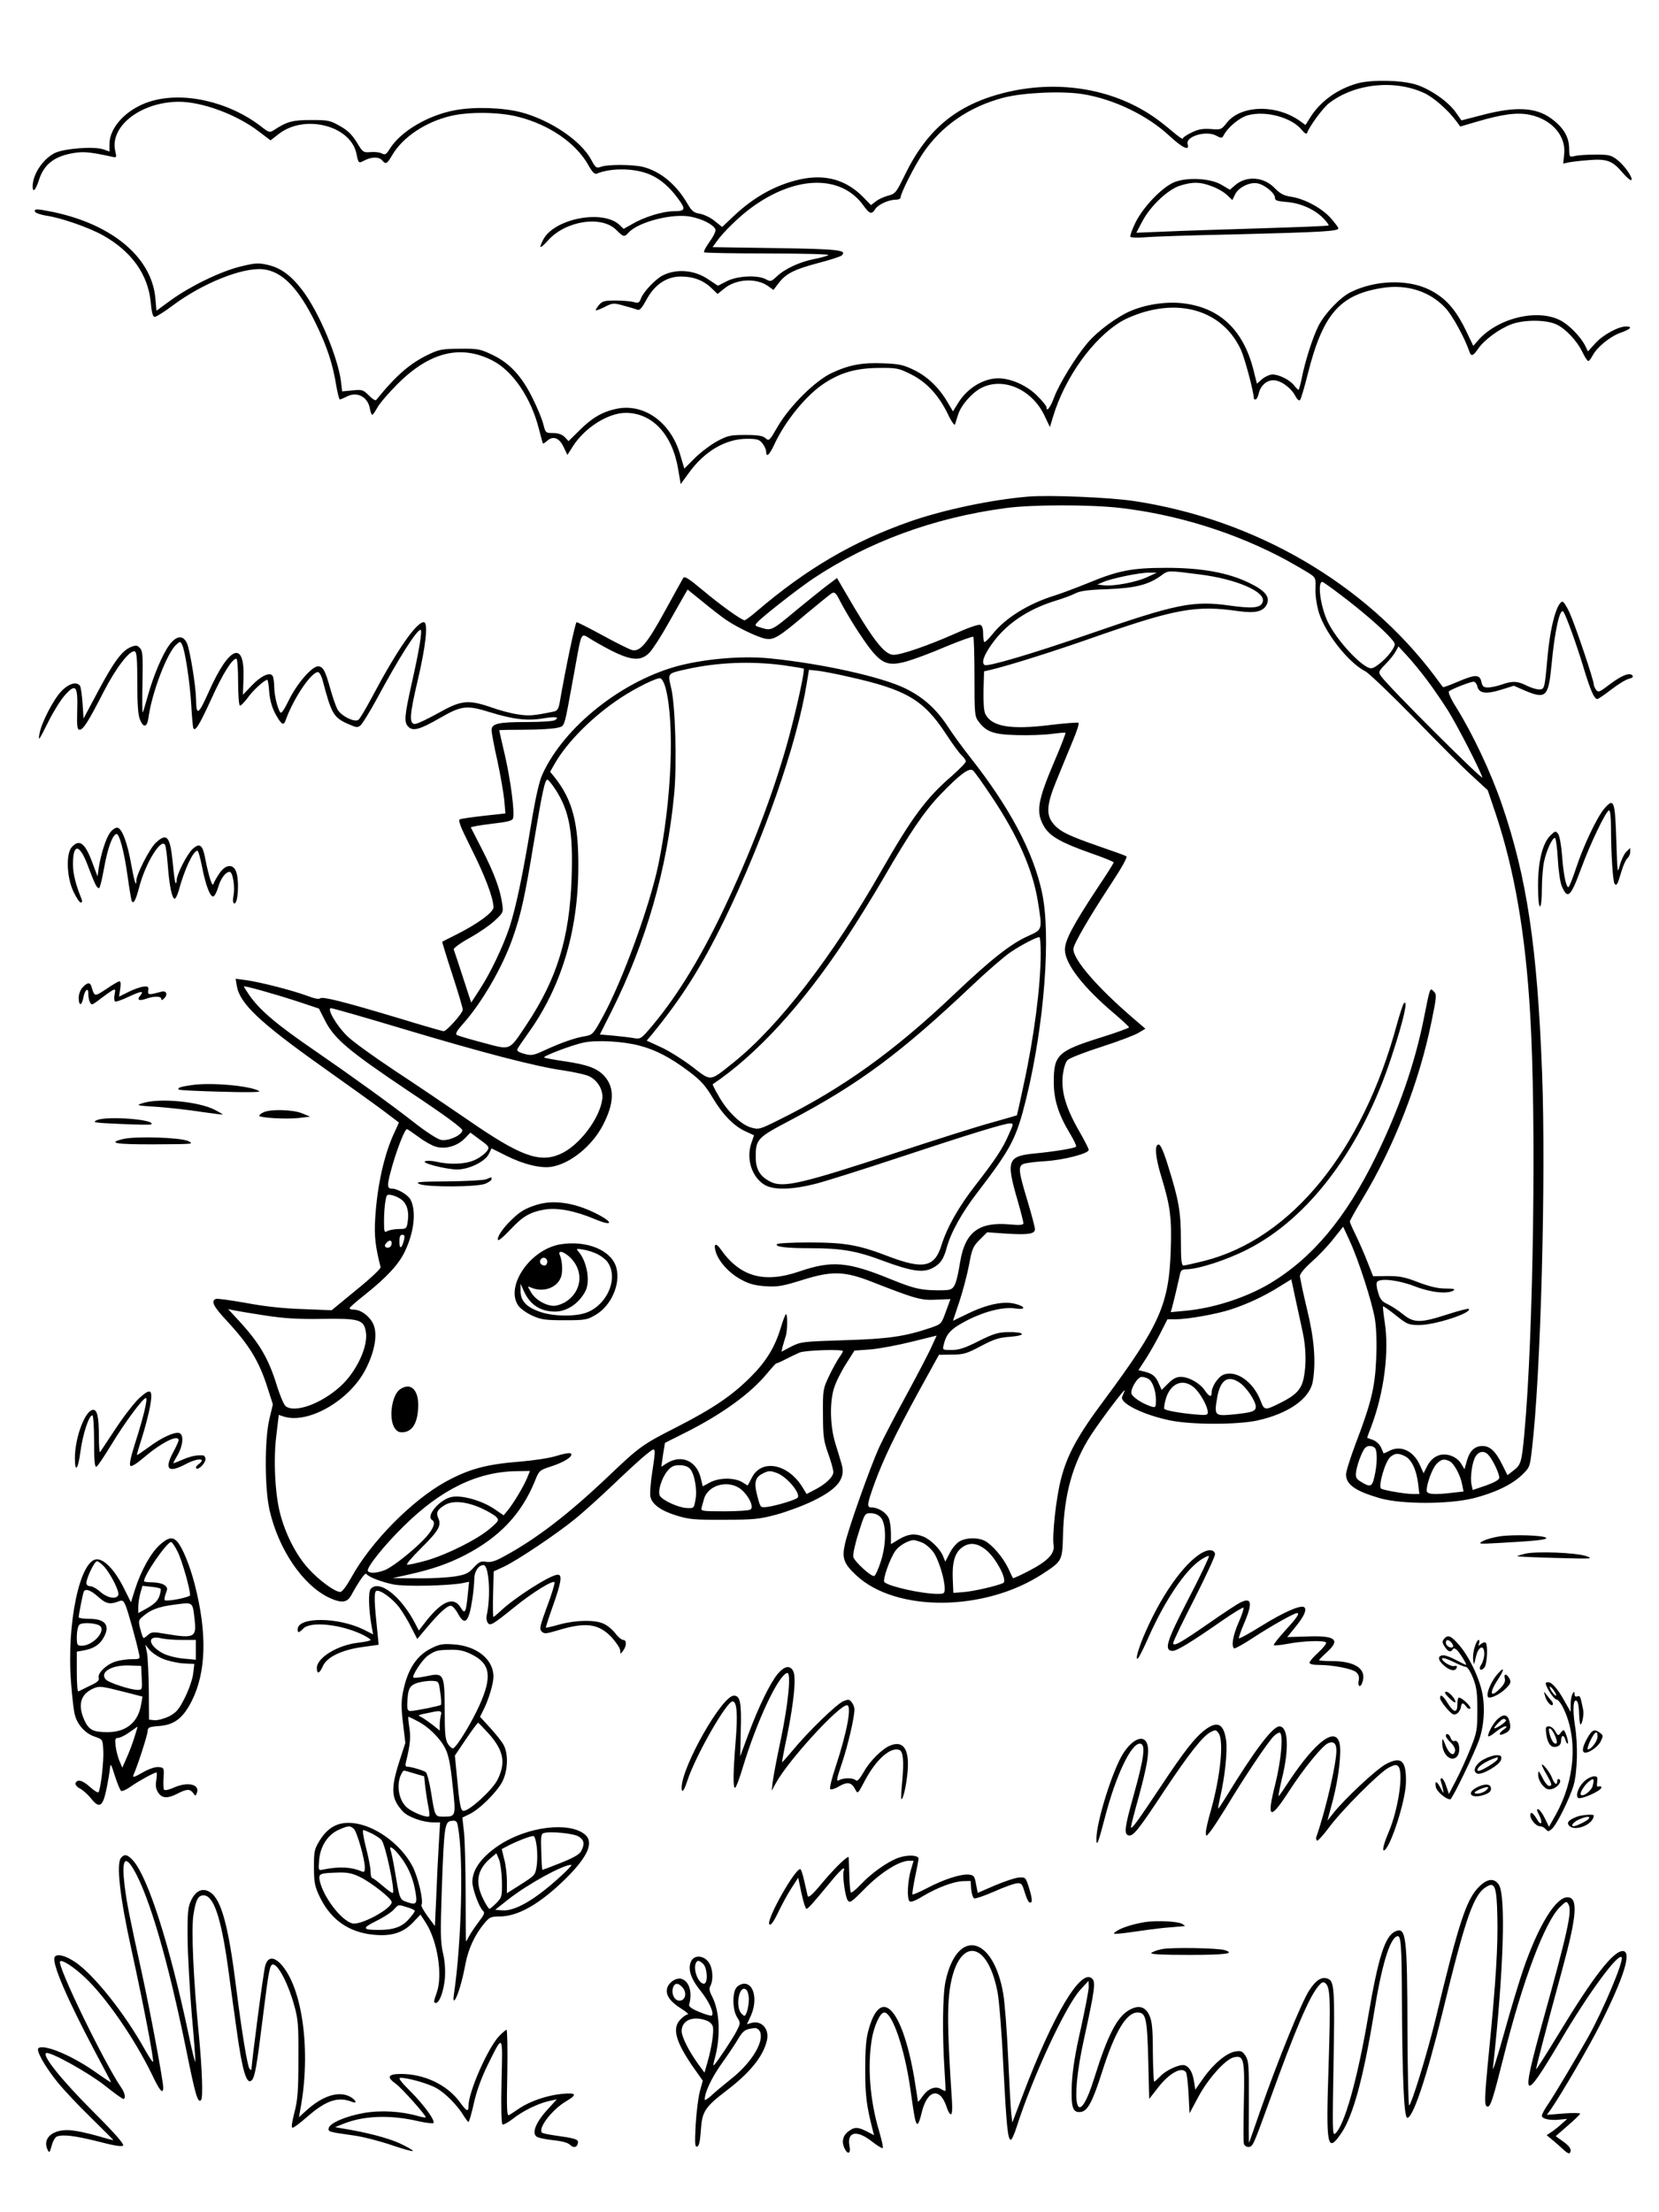 <?xml version="1.0" standalone="no"?>
<!DOCTYPE svg PUBLIC "-//W3C//DTD SVG 20010904//EN"
 "http://www.w3.org/TR/2001/REC-SVG-20010904/DTD/svg10.dtd">
<svg version="1.0" xmlns="http://www.w3.org/2000/svg"
 width="864pt" height="1152pt" viewBox="0 0 864 1152"
 preserveAspectRatio="xMidYMid meet">

<g transform="translate(0,1152) scale(0.1,-0.1)"
fill="#000000" stroke="none">
<path d="M7070 11086 c-104 -29 -193 -93 -246 -177 l-25 -40 -29 21 c-125 89
-311 83 -383 -12 -26 -33 -29 -34 -81 -30 -43 3 -65 -1 -100 -18 -25 -12 -46
-26 -46 -32 0 -5 -26 13 -57 40 -32 27 -78 63 -103 79 -216 145 -500 188 -773
119 -246 -63 -399 -189 -515 -428 -45 -92 -49 -97 -87 -107 -22 -6 -51 -19
-64 -30 l-25 -19 -45 46 c-88 87 -195 116 -324 88 -126 -28 -242 -92 -349
-194 l-57 -54 -39 31 c-21 18 -56 34 -77 38 -31 5 -42 13 -64 51 -58 100 -139
168 -229 192 -53 14 -189 15 -223 1 -23 -8 -27 -5 -49 35 -52 100 -212 208
-365 249 -96 25 -246 30 -345 11 -142 -26 -284 -111 -340 -201 -19 -30 -24
-33 -42 -24 -11 6 -37 9 -58 7 -38 -3 -41 -1 -72 51 -25 40 -47 62 -88 85 -51
29 -62 31 -150 31 -96 0 -125 -8 -191 -51 -25 -16 -27 -16 -74 21 -169 128
-405 180 -575 126 -120 -38 -210 -133 -210 -222 l0 -38 -31 11 c-50 17 -207 5
-256 -20 -61 -32 -113 -111 -113 -173 0 -36 16 -19 33 34 27 85 85 127 193
142 45 6 86 1 186 -21 26 -6 26 -5 18 30 -29 129 134 255 331 256 121 0 299
-65 416 -154 l62 -47 45 35 c134 102 371 42 402 -103 11 -53 11 -53 43 -36 38
19 75 19 91 0 19 -23 26 -19 53 28 55 93 173 172 304 203 95 23 257 21 354 -5
160 -41 298 -136 362 -249 22 -40 34 -51 46 -46 75 31 200 29 278 -6 53 -23
100 -64 144 -124 42 -56 38 -66 -21 -66 -58 0 -155 -30 -218 -67 l-44 -25 -22
21 c-88 82 -343 32 -398 -79 -24 -48 -16 -48 27 -1 92 102 278 130 354 54 38
-38 42 -39 65 -14 51 56 232 102 326 82 60 -12 117 -42 126 -66 3 -8 -10 -36
-30 -63 -19 -27 -33 -52 -29 -56 3 -3 153 -6 332 -6 179 0 321 -4 315 -8 -5
-5 -38 -14 -74 -21 -76 -15 -153 -51 -195 -91 -28 -26 -32 -28 -55 -15 -42 24
-149 19 -204 -9 l-47 -24 -50 33 c-73 50 -167 57 -239 20 -36 -19 -97 -82
-111 -117 -10 -26 -15 -28 -38 -21 -14 4 -57 8 -94 8 -60 0 -71 -3 -88 -24
-11 -13 -18 -25 -16 -27 2 -2 23 6 47 18 41 21 46 21 99 6 31 -8 63 -18 71
-21 11 -5 23 9 46 51 42 79 105 122 180 122 65 0 118 -20 160 -61 l31 -30 37
30 c61 49 165 54 225 12 l29 -21 26 34 c38 51 82 73 206 106 62 16 118 34 124
40 28 28 -15 33 -343 38 l-330 5 21 29 c33 48 119 131 179 175 232 171 471
175 587 11 31 -43 42 -46 60 -17 15 24 70 49 107 49 14 0 25 5 25 11 0 22 71
162 116 230 97 144 241 243 419 290 103 27 306 36 413 19 163 -26 339 -111
455 -220 66 -61 104 -78 92 -41 -12 40 94 72 146 46 30 -16 33 -16 42 1 23 43
84 93 127 104 93 25 228 -12 280 -77 14 -17 24 -23 27 -16 12 35 85 134 115
156 133 102 339 124 494 53 50 -23 127 -90 169 -148 l20 -27 85 25 c137 40
211 50 278 36 114 -24 189 -110 178 -206 l-5 -48 27 6 c15 3 62 9 104 12 95 8
125 -2 178 -65 21 -25 42 -42 46 -39 10 11 -35 76 -74 106 -31 24 -44 27 -111
27 -42 0 -90 -3 -107 -7 -31 -7 -31 -7 -32 36 0 63 -29 111 -92 158 -80 59
-184 65 -357 20 l-112 -29 -28 40 c-40 58 -134 123 -210 147 -76 23 -229 26
-303 6z"/>
<path d="M6120 10573 c-63 -23 -166 -129 -207 -213 -17 -35 -29 -68 -26 -73 2
-4 35 -6 71 -3 37 4 256 11 487 16 443 11 525 16 525 31 0 5 -19 30 -42 56
-48 52 -137 99 -207 109 -35 5 -55 16 -83 45 -57 59 -147 65 -205 15 l-28 -24
-44 26 c-56 33 -172 40 -241 15z m191 -23 c29 -10 64 -31 80 -46 l27 -26 14
29 c17 37 78 67 118 58 38 -8 90 -51 90 -75 0 -14 11 -18 63 -22 72 -6 147
-40 191 -87 16 -17 28 -33 25 -35 -2 -3 -162 -9 -354 -15 -193 -6 -417 -13
-499 -17 l-148 -6 32 61 c43 80 134 166 198 185 65 20 103 19 163 -4z"/>
<path d="M182 10418 c3 -7 29 -16 58 -21 75 -10 224 -62 297 -103 148 -83 234
-203 248 -348 5 -55 11 -76 21 -76 8 0 51 27 96 61 154 114 357 196 465 187
101 -9 187 -96 278 -283 58 -119 88 -210 106 -322 7 -40 15 -73 19 -73 4 0 21
7 38 16 53 26 107 -3 118 -62 3 -19 9 -34 13 -34 3 0 15 17 26 37 11 21 58 76
105 123 166 166 327 207 492 124 107 -53 204 -195 245 -359 10 -38 19 -72 20
-74 2 -2 12 4 22 13 31 28 63 17 86 -31 l20 -42 28 44 c62 98 184 175 276 175
138 0 243 -112 273 -294 l13 -77 43 59 c81 112 190 176 300 177 55 0 66 -3 83
-24 10 -13 19 -32 19 -42 0 -33 16 -20 41 33 59 128 169 262 265 324 85 55
165 77 279 78 94 1 105 -1 167 -32 82 -40 145 -108 193 -205 19 -41 36 -65 39
-57 2 8 9 31 16 51 14 48 73 115 121 139 113 58 263 -7 328 -143 l29 -61 15
50 c61 206 209 413 358 501 30 18 93 43 139 54 213 54 399 -23 482 -201 20
-42 68 -222 68 -255 0 -3 4 -5 9 -5 5 0 12 13 16 29 9 42 41 71 77 71 37 0 92
-39 114 -82 9 -17 19 -26 24 -22 5 5 23 65 40 133 79 316 167 417 391 452 127
20 248 -19 328 -106 36 -39 99 -154 124 -227 9 -26 19 -22 46 17 31 45 108
102 171 126 66 25 180 25 235 0 48 -22 108 -85 137 -146 12 -25 25 -45 30 -45
4 0 14 13 22 28 23 44 90 99 145 119 54 19 66 33 29 33 -40 0 -122 -45 -160
-88 l-38 -42 -15 31 c-25 48 -85 109 -129 131 -122 63 -332 10 -432 -109 l-21
-24 -40 83 c-53 109 -107 169 -190 210 -113 55 -282 50 -410 -14 -55 -28 -133
-110 -166 -174 -30 -59 -70 -185 -87 -271 -7 -35 -15 -63 -17 -63 -3 0 -14 11
-24 24 -22 28 -78 56 -112 56 -14 0 -38 -11 -54 -24 l-27 -24 -18 72 c-52 204
-170 319 -354 345 -86 13 -194 -1 -278 -35 -75 -30 -181 -108 -235 -173 -60
-72 -145 -210 -171 -280 -20 -54 -40 -79 -40 -51 0 6 -22 33 -48 59 -54 54
-137 91 -203 91 -77 0 -161 -51 -208 -127 l-28 -45 -26 44 c-45 78 -105 136
-174 170 -57 28 -79 33 -161 36 -111 5 -181 -8 -272 -51 -86 -41 -218 -172
-280 -279 -43 -74 -45 -76 -63 -60 -15 13 -38 17 -106 17 -78 0 -91 -3 -147
-33 -34 -19 -86 -58 -116 -88 l-54 -54 -22 74 c-49 168 -189 268 -333 237 -73
-16 -126 -47 -190 -111 l-58 -57 -20 21 c-14 14 -34 21 -60 21 -39 0 -40 1
-51 45 -6 25 -31 86 -56 136 -57 116 -120 184 -211 227 -63 30 -76 32 -168 31
-86 0 -108 -4 -155 -26 -101 -47 -173 -108 -281 -241 -3 -5 -21 6 -38 24 -30
30 -36 31 -85 26 l-54 -5 -6 51 c-17 129 -114 360 -200 474 -59 78 -114 119
-183 134 -47 11 -64 10 -141 -9 -105 -26 -259 -101 -362 -175 l-75 -55 -6 67
c-20 211 -224 382 -532 447 -84 17 -100 18 -95 2z"/>
<path d="M5355 8934 c-191 -16 -438 -68 -614 -129 -297 -104 -540 -246 -801
-469 -29 -25 -58 -46 -62 -46 -16 0 -127 80 -220 158 -73 61 -93 73 -100 62
-5 -8 -47 -85 -94 -170 -94 -172 -131 -216 -173 -205 -14 4 -83 38 -152 76
-70 38 -131 69 -136 69 -7 0 -57 -238 -89 -423 -5 -27 -12 -38 -28 -42 -111
-23 -132 -24 -190 -15 -34 5 -95 21 -136 36 -122 42 -158 38 -277 -29 -56 -31
-110 -57 -122 -57 -31 0 -28 47 14 225 43 182 56 305 32 305 -39 0 -140 -146
-270 -391 -31 -58 -62 -111 -70 -117 -19 -16 -92 20 -110 55 -8 15 -25 64 -37
107 -26 94 -38 116 -64 116 -32 0 -111 -92 -151 -175 -27 -55 -40 -73 -46 -64
-15 24 -30 87 -31 133 0 24 -4 49 -8 56 -14 22 -60 1 -108 -49 l-47 -49 3 82
c8 204 -73 175 -180 -65 -55 -123 -66 -130 -67 -40 -1 67 -31 251 -46 288 -20
48 -56 45 -94 -7 -37 -51 -83 -162 -112 -266 -12 -43 -23 -81 -26 -84 -2 -3
-3 68 -1 157 3 141 1 164 -14 179 -14 15 -21 15 -48 4 -45 -19 -88 -77 -171
-233 l-74 -139 -5 79 c-3 43 -9 84 -13 91 -17 25 -59 13 -98 -28 -41 -43 -103
-163 -113 -219 -8 -45 -5 -41 48 65 25 50 63 111 85 135 56 62 67 48 63 -82
-2 -83 0 -99 13 -99 18 0 44 40 126 200 64 124 135 216 161 208 10 -4 13 -41
13 -164 0 -112 4 -169 14 -191 19 -47 38 -41 45 15 18 128 97 334 144 375 20
18 21 18 30 0 16 -29 41 -198 48 -313 3 -58 8 -111 10 -119 8 -26 30 8 94 148
59 131 109 211 131 211 5 0 9 -53 9 -119 0 -66 4 -122 9 -125 4 -3 22 15 40
39 28 40 89 95 103 95 3 0 8 -29 10 -64 4 -43 14 -80 33 -115 30 -54 42 -62
52 -33 40 113 133 252 169 252 7 0 18 -19 24 -42 45 -172 57 -193 126 -225 52
-23 56 -24 73 -9 10 10 47 70 82 134 115 214 209 362 229 362 11 0 -8 -111
-45 -275 -39 -174 -42 -207 -18 -230 24 -24 60 -14 164 46 113 65 139 68 261
30 120 -37 194 -46 277 -32 66 11 87 7 61 -9 -8 -6 -74 -10 -147 -10 -148 0
-183 -8 -183 -42 0 -13 13 -84 30 -158 16 -74 32 -167 36 -205 l6 -71 -110
-12 c-61 -7 -118 -15 -126 -18 -12 -5 0 -36 58 -152 72 -143 116 -260 116
-307 0 -26 -85 -88 -200 -145 -36 -18 -66 -33 -67 -34 -1 -1 22 -77 52 -169
30 -92 55 -175 55 -185 0 -18 -84 -112 -100 -112 -4 0 -107 29 -227 66 -300
90 -405 116 -416 105 -6 -6 -33 0 -72 15 -77 28 -241 70 -314 80 l-54 7 6 -36
c15 -92 117 -189 439 -418 134 -95 279 -199 323 -232 44 -33 81 -61 82 -62 1
0 -9 -23 -22 -50 -54 -114 -91 -280 -101 -450 -6 -91 1 -147 28 -254 2 -7 -53
-59 -126 -118 l-129 -106 -151 6 c-99 3 -200 14 -295 32 -79 14 -150 24 -157
21 -27 -11 -13 -39 57 -114 117 -126 169 -211 213 -351 l27 -84 -18 -76 c-26
-108 -25 -365 1 -476 47 -204 172 -388 308 -454 64 -30 95 -28 116 10 42 76
74 122 80 113 12 -17 79 -42 141 -55 61 -12 285 -7 360 7 l34 7 -7 -67 c-9
-95 -15 -104 -37 -67 -36 59 -96 35 -180 -71 l-38 -49 -17 33 c-74 145 -190
236 -234 183 -13 -15 -10 -109 6 -198 l7 -38 -49 25 c-135 66 -344 67 -344 1
0 -20 6 -19 30 5 38 38 193 22 305 -31 25 -12 45 -25 45 -29 0 -4 -28 -10 -62
-14 -107 -11 -218 -78 -218 -132 0 -34 14 -30 31 9 21 48 98 85 205 100 l86
12 -6 60 c-17 159 -19 212 -7 220 18 10 86 -39 122 -88 17 -23 45 -69 61 -102
l31 -60 46 55 c70 83 112 121 130 118 9 -2 25 -20 36 -41 35 -65 56 -46 74 70
6 39 11 89 11 111 0 38 22 72 48 72 29 0 39 -166 16 -265 -2 -11 0 -27 6 -35
12 -19 25 -11 138 80 94 77 205 145 210 130 2 -6 -15 -63 -39 -126 -37 -101
-41 -117 -28 -130 13 -13 23 -12 80 5 150 46 217 37 286 -37 23 -26 43 -56 43
-67 1 -20 1 -20 15 -1 19 25 19 56 1 56 -8 0 -27 15 -41 34 -14 19 -41 41 -60
50 -45 22 -145 20 -230 -3 -38 -11 -71 -18 -72 -17 -2 1 15 53 37 115 43 121
49 161 25 161 -38 0 -226 -120 -300 -191 -17 -16 -33 -29 -35 -29 -3 0 -4 53
-2 119 l3 118 52 24 c69 32 275 170 373 250 43 35 135 118 204 184 69 66 144
135 168 153 50 40 49 42 28 -99 -8 -52 -12 -106 -9 -122 8 -40 54 -74 136 -99
64 -20 92 -23 247 -22 157 0 185 3 274 27 55 15 141 47 192 72 129 63 170 117
146 194 -6 20 -20 68 -32 106 -27 89 -30 209 -7 285 9 30 37 87 62 126 l45 71
84 6 c46 4 142 22 214 40 l130 32 -24 -52 c-12 -29 -71 -142 -130 -251 -59
-108 -125 -234 -146 -280 -45 -99 -161 -424 -178 -504 -16 -72 -6 -101 60
-162 206 -192 667 -189 968 7 104 68 104 68 108 201 5 213 51 377 145 522 59
90 186 257 176 232 -4 -10 -10 -24 -13 -32 -13 -33 109 -93 246 -122 112 -24
353 -24 459 -1 162 36 273 114 288 204 17 101 8 221 -31 379 -20 83 -36 160
-36 170 0 11 26 42 61 73 33 29 84 82 112 118 l52 65 32 -69 c47 -100 120
-327 134 -415 7 -48 10 -127 6 -205 -6 -146 -26 -229 -107 -441 -27 -72 -50
-144 -50 -160 0 -53 49 -87 177 -124 113 -32 357 -32 487 0 110 28 201 71 253
122 39 37 41 42 51 132 46 378 74 1416 53 1962 -25 655 -79 1017 -209 1396
-58 169 -152 368 -239 508 -27 42 -42 77 -37 82 12 11 111 50 128 50 8 0 17
-11 20 -25 9 -36 45 -41 123 -17 l67 21 57 -25 c110 -46 123 -34 139 131 17
184 45 307 63 278 16 -26 69 -174 102 -283 37 -123 57 -170 74 -170 5 0 37 22
72 49 35 27 77 53 92 56 19 5 25 11 18 18 -16 16 -55 0 -118 -47 -52 -40 -59
-43 -70 -29 -7 9 -13 23 -13 30 0 22 -96 307 -126 373 -15 33 -32 59 -38 57
-30 -10 -63 -133 -77 -292 -15 -165 -15 -165 -45 -165 -13 0 -42 9 -64 20 -47
24 -73 25 -130 5 -23 -8 -55 -15 -70 -15 -23 0 -30 5 -35 30 -9 39 -32 39
-125 -1 -40 -17 -73 -29 -75 -27 -2 2 -21 27 -42 56 -363 484 -937 818 -1568
913 -126 19 -437 32 -550 23z m479 -59 c300 -35 603 -130 866 -272 47 -26 100
-57 119 -69 33 -22 34 -25 32 -81 -1 -36 6 -83 18 -124 34 -108 155 -261 242
-305 20 -11 137 -123 260 -249 123 -127 258 -262 301 -300 l76 -70 42 -124
c97 -291 155 -625 179 -1041 33 -544 17 -1676 -30 -2183 -14 -151 -18 -165
-56 -194 l-32 -25 -30 60 c-33 66 -62 92 -101 92 -39 0 -66 -25 -80 -75 l-13
-46 -18 30 c-12 19 -32 34 -57 42 -50 15 -94 -6 -120 -57 l-18 -36 -19 42
c-33 74 -98 105 -157 76 -17 -9 -32 -15 -33 -14 0 2 -6 16 -13 31 -7 16 -25
32 -42 39 -17 5 -30 11 -30 11 0 1 9 27 21 57 67 178 95 391 70 549 -6 40 -10
75 -8 78 2 2 32 -19 67 -47 59 -47 66 -50 122 -50 82 0 277 64 257 84 -3 3
-53 -10 -112 -29 -139 -45 -173 -45 -229 0 -24 20 -60 43 -80 53 -31 14 -40
25 -51 62 -8 25 -10 49 -5 55 18 20 112 9 195 -23 84 -33 172 -42 203 -22 11
7 -1 10 -42 10 -40 0 -81 10 -140 32 -69 27 -96 33 -160 33 l-77 -1 -32 81
c-17 44 -45 106 -60 137 -16 32 -29 62 -29 67 0 5 29 57 64 115 167 276 298
612 362 930 26 127 27 138 11 153 -20 21 -19 24 -51 -137 -48 -241 -131 -479
-252 -726 -156 -318 -329 -525 -551 -658 -125 -74 -294 -129 -442 -142 l-74
-7 7 24 c8 29 33 134 41 172 4 21 11 27 31 27 62 0 212 48 321 104 322 163
596 530 751 1006 62 188 87 300 63 275 -5 -6 -21 -55 -36 -109 -178 -660 -550
-1117 -1003 -1232 -52 -13 -101 -24 -108 -24 -11 0 -14 27 -14 133 0 146 -11
207 -65 380 -24 79 -41 117 -51 117 -23 0 -17 -68 16 -174 45 -148 53 -210 47
-379 -9 -279 -58 -389 -346 -777 -139 -186 -194 -287 -226 -414 -25 -98 -46
-290 -38 -342 7 -44 -30 -83 -128 -134 -44 -23 -82 -40 -83 -38 -2 1 -13 25
-26 53 -28 57 -82 120 -121 141 -36 18 -92 18 -129 -1 -17 -9 -40 -35 -53 -61
l-24 -46 -12 29 c-15 38 -67 88 -104 102 -44 17 -77 13 -124 -14 l-43 -26 0
55 c0 30 -5 67 -12 81 -13 29 -55 55 -88 55 -27 0 -26 13 15 127 46 125 106
251 233 483 l102 185 67 1 c61 0 77 5 151 44 68 36 94 45 155 49 87 7 75 26
-17 24 -48 -1 -74 -9 -150 -47 -71 -36 -102 -46 -140 -46 -48 0 -48 0 -41 28
14 59 39 84 125 128 93 47 189 70 250 60 53 -8 52 10 -2 24 -58 16 -145 -1
-244 -49 l-81 -39 34 102 c18 55 41 142 50 191 15 81 20 94 55 129 l39 39 100
-7 c113 -7 149 -2 149 23 0 10 -18 78 -40 151 -45 149 -48 175 -22 188 9 5 60
12 112 15 100 6 230 40 230 59 0 7 -25 55 -55 107 -66 117 -89 199 -80 283 5
37 14 67 25 78 10 10 89 41 177 69 87 28 174 61 193 73 l35 21 -65 56 c-185
159 -310 303 -310 359 0 24 82 165 195 337 58 88 88 142 81 146 -6 4 -70 27
-143 52 -161 56 -203 77 -237 117 -40 48 -35 102 18 230 24 58 60 147 81 197
22 51 36 95 32 99 -3 3 -68 -2 -144 -11 -207 -26 -307 -10 -341 56 -8 15 -11
59 -10 123 l3 100 35 8 c100 24 332 97 550 174 414 144 520 163 736 132 92
-13 134 -3 152 36 17 38 -10 71 -91 110 -110 54 -249 79 -432 79 -180 0 -251
-14 -408 -79 -62 -25 -141 -55 -177 -66 -135 -42 -255 -117 -320 -199 -21 -26
-40 -45 -44 -42 -3 4 -6 24 -6 45 0 25 -5 41 -15 44 -9 4 -68 -17 -132 -46
-137 -61 -279 -110 -319 -110 -48 0 -109 79 -253 328 l-42 72 -61 -46 c-33
-26 -103 -82 -155 -125 -122 -102 -126 -104 -175 -89 -39 11 -40 12 -21 32 24
27 213 175 288 225 287 191 627 317 1001 367 137 19 441 19 598 1z m411 -346
c195 -24 351 -92 331 -144 -11 -31 -51 -35 -168 -19 -195 28 -280 10 -745
-151 -289 -100 -520 -168 -535 -158 -18 11 -5 50 38 110 74 104 186 180 332
225 37 11 83 28 102 38 26 13 69 19 170 22 145 6 212 23 279 72 35 26 32 26
196 5z m-270 -14 c-54 -26 -174 -49 -227 -43 l-33 4 30 13 c43 19 193 50 240
49 l40 0 -50 -23z m1010 -95 c101 -76 215 -174 257 -222 27 -31 27 -32 10 -61
-24 -40 -88 -97 -111 -97 -45 0 -183 148 -228 246 -37 81 -53 204 -26 204 3 0
47 -31 98 -70z m-3202 -129 c58 -39 162 -89 203 -97 43 -8 69 7 209 126 66 55
128 105 137 111 15 8 22 1 44 -43 15 -29 51 -91 81 -138 120 -185 149 -205
262 -175 36 10 129 44 205 77 77 32 142 55 145 52 3 -3 6 -97 6 -209 0 -191 1
-205 21 -232 40 -54 78 -68 199 -71 61 -2 142 1 180 6 39 5 72 8 74 6 2 -2
-23 -68 -57 -147 -90 -211 -99 -268 -52 -345 29 -47 89 -81 233 -132 70 -24
127 -47 127 -51 0 -4 -35 -60 -79 -125 -134 -203 -176 -282 -175 -331 2 -74
96 -195 257 -331 42 -36 77 -68 77 -72 0 -3 -67 -28 -148 -53 -223 -70 -244
-90 -244 -231 0 -92 24 -169 85 -270 20 -33 34 -63 31 -67 -5 -8 -107 -25
-209 -35 -149 -14 -157 -34 -94 -250 16 -56 29 -107 29 -114 0 -9 -19 -11 -72
-6 -160 14 -231 -40 -257 -192 -19 -115 -29 -141 -57 -148 -14 -4 -60 -4 -102
-2 -63 4 -100 15 -204 57 -222 91 -306 98 -475 40 -184 -63 -309 -28 -410 116
-26 37 -39 28 -24 -18 17 -50 71 -109 132 -141 40 -22 70 -30 125 -34 64 -4
88 0 194 33 154 48 217 46 361 -10 230 -90 256 -97 335 -93 41 2 74 3 74 3 0
0 -11 -29 -24 -65 -23 -64 -24 -65 -75 -83 -139 -47 -221 -59 -452 -66 -219
-7 -228 -8 -278 -33 l-51 -27 6 27 c4 15 11 37 15 50 11 30 12 129 1 117 -5
-6 -16 -37 -26 -70 -30 -100 -76 -175 -156 -255 -96 -96 -194 -163 -377 -257
-189 -96 -201 -105 -365 -261 -204 -194 -371 -323 -538 -414 -50 -28 -73 -35
-98 -31 -27 5 -37 0 -65 -30 -27 -30 -42 -37 -97 -46 -36 -6 -123 -11 -195
-10 l-130 1 85 19 c121 27 204 56 290 100 182 94 296 215 366 387 22 55 23 56
88 77 67 22 113 52 99 66 -5 5 -38 -1 -73 -12 -37 -12 -119 -24 -189 -30 -178
-14 -267 -38 -390 -105 -176 -97 -391 -315 -492 -500 -24 -43 -47 -74 -57 -74
-28 0 -111 61 -166 122 -63 69 -119 178 -147 286 -27 103 -36 286 -19 414 l12
100 27 -9 c127 -39 340 83 424 244 46 89 63 174 45 228 -14 43 -65 85 -104 85
-13 0 -24 3 -23 8 0 4 34 34 76 67 117 93 180 161 212 229 48 100 60 210 29
269 -12 24 -67 57 -95 57 -30 0 -29 16 2 126 28 95 64 184 74 184 4 0 30 -18
60 -40 29 -22 69 -45 90 -51 50 -15 111 2 151 42 l30 31 50 -37 c48 -35 50
-39 37 -58 -8 -12 -33 -32 -57 -44 -47 -25 -132 -30 -205 -13 -22 5 -49 7 -60
3 -27 -8 105 -42 165 -43 62 0 144 40 165 79 l15 31 78 -39 c88 -44 177 -66
234 -57 97 16 208 105 266 213 61 116 64 197 11 258 -38 42 -88 61 -213 79
-54 8 -100 17 -102 19 -8 7 147 66 206 78 67 14 203 7 290 -16 85 -22 161 -62
256 -133 65 -49 87 -74 126 -139 53 -89 112 -149 174 -176 l41 -19 -15 -44
c-26 -81 4 -174 70 -214 47 -28 141 -26 264 5 55 14 248 75 429 135 374 124
557 180 585 180 19 0 19 -3 -6 -57 -31 -73 -70 -131 -173 -264 -87 -111 -148
-219 -177 -311 -36 -118 -94 -130 -278 -60 -156 60 -227 72 -415 72 -88 0
-162 -4 -165 -9 -9 -14 49 -21 176 -21 160 0 241 -14 378 -66 144 -53 204 -63
253 -39 42 20 61 46 77 106 21 79 79 184 161 290 178 233 202 280 254 490 94
385 130 853 81 1075 -46 211 -169 442 -376 704 -37 47 -88 117 -114 157 -61
93 -130 154 -223 199 -124 60 -432 128 -698 155 -142 15 -328 0 -473 -36 -297
-76 -603 -317 -717 -567 -17 -37 -36 -121 -60 -267 -44 -267 -79 -429 -111
-528 -34 -102 -100 -241 -156 -326 l-44 -68 -43 132 c-24 73 -45 138 -48 145
-2 6 34 33 83 60 49 27 108 68 132 91 44 41 44 43 37 90 -11 74 -41 155 -103
277 -31 61 -58 114 -60 117 -1 3 47 12 107 19 86 10 110 16 113 29 9 33 -12
193 -41 322 -17 73 -31 134 -31 136 0 2 60 3 133 3 72 0 149 5 169 10 42 12
33 -15 88 285 42 229 31 210 93 173 185 -109 247 -122 301 -65 17 19 60 85 95
148 36 63 73 129 83 146 l19 33 78 -63 c42 -35 98 -78 124 -96z m3650 -314
c32 -42 80 -113 108 -157 50 -81 161 -296 179 -348 9 -25 -488 471 -527 526
-15 22 -15 25 24 65 23 23 46 53 53 67 l13 24 46 -50 c26 -28 73 -85 104 -127z
m-3355 79 c57 -8 105 -16 108 -18 6 -7 -31 -181 -71 -333 -69 -262 -182 -569
-323 -871 -128 -276 -256 -489 -393 -653 -60 -71 -62 -73 -98 -67 -20 4 -68 9
-107 13 l-70 6 61 121 c179 358 289 738 326 1131 15 156 6 467 -16 554 -18 76
-20 74 80 96 161 36 335 43 503 21z m345 -61 c296 -66 386 -119 501 -293 35
-54 73 -106 85 -116 11 -11 21 -24 21 -31 0 -7 -33 -40 -72 -75 -134 -115
-209 -217 -368 -495 -253 -444 -535 -810 -770 -998 -127 -101 -113 -100 -216
-21 -49 37 -122 83 -162 101 l-74 34 27 32 c156 191 256 349 376 594 206 423
379 917 430 1232 l12 73 47 -5 c26 -3 99 -17 163 -32z m-956 -60 c47 -184 31
-583 -38 -916 -44 -214 -189 -612 -291 -796 -48 -88 -52 -92 -91 -99 -52 -8
-125 -34 -208 -72 -60 -28 -70 -30 -108 -20 -26 7 -40 15 -37 23 2 7 27 43 54
81 174 240 263 533 264 869 1 230 -31 351 -124 468 l-23 28 24 42 c65 114 199
248 345 344 81 53 185 104 205 101 8 -2 21 -25 28 -53z m1694 -558 c139 -207
217 -384 244 -550 24 -149 25 -147 -48 -180 -93 -41 -197 -124 -387 -304 -312
-297 -584 -492 -912 -654 -104 -52 -107 -52 -148 -40 -53 16 -124 85 -168 165
-19 32 -32 59 -30 60 227 152 468 415 692 755 57 86 145 228 196 316 137 237
214 351 299 439 100 104 149 140 168 124 8 -6 50 -65 94 -131z m-2267 30 c71
-111 91 -217 83 -456 -10 -314 -76 -528 -235 -767 -93 -139 -79 -133 -226 -94
-68 18 -129 36 -136 40 -10 6 -2 21 31 58 97 108 206 295 259 447 43 122 63
212 110 497 45 270 58 328 71 328 5 0 24 -24 43 -53z m2526 -851 c0 -166 -33
-427 -87 -676 -19 -91 -36 -166 -37 -168 -2 -1 -61 -18 -132 -38 -71 -19 -291
-89 -489 -154 -502 -165 -598 -188 -664 -153 -53 27 -75 64 -75 126 -1 93 8
103 172 189 367 193 583 354 961 712 74 70 161 145 193 167 55 37 133 78 151
79 4 0 7 -38 7 -84z m-3867 -252 l108 -36 31 -61 c48 -96 123 -159 433 -367
200 -133 285 -196 283 -207 -5 -26 -73 -56 -111 -49 -19 4 -77 41 -142 92
-113 89 -334 248 -510 369 -203 139 -291 213 -346 292 -16 23 -29 44 -29 46 0
6 154 -37 283 -79z m537 -139 c431 -129 701 -199 843 -219 60 -9 122 -23 138
-32 43 -22 71 -71 66 -116 -13 -103 -122 -246 -220 -288 -108 -47 -208 -10
-480 178 -95 65 -264 180 -377 254 -113 75 -227 157 -253 184 -55 54 -107 144
-83 144 8 0 173 -47 366 -105z m6 -896 c26 -24 35 -63 27 -113 -5 -34 -8 -36
-45 -36 -22 0 -48 -5 -59 -10 -18 -10 -19 -7 -19 52 0 35 3 80 7 101 6 37 7
39 36 33 17 -4 41 -16 53 -27z m8 -206 c-11 -45 -24 -51 -24 -10 0 26 4 37 15
37 12 0 14 -7 9 -27z m-64 -17 c0 -18 -17 -29 -30 -21 -8 5 -7 11 1 21 15 18
29 18 29 0z m4745 -466 c17 -78 19 -170 4 -239 -12 -56 -40 -86 -118 -125 -84
-42 -86 -42 -106 10 -38 99 -128 162 -194 135 -29 -13 -61 -62 -61 -95 0 -24
-13 -19 -35 13 -25 38 -84 71 -125 71 -23 0 -41 -9 -66 -34 l-34 -34 -14 31
c-16 39 -32 53 -74 64 l-33 8 41 63 c22 35 56 95 75 133 l35 69 43 0 c63 0
214 27 287 51 85 28 170 67 250 117 l65 40 23 -107 c13 -58 29 -135 37 -171z
m-5400 89 c99 -15 170 -19 295 -17 189 3 214 -4 225 -65 15 -76 -49 -212 -134
-288 -101 -91 -238 -139 -284 -101 -9 8 -28 53 -43 100 -45 148 -92 228 -206
351 l-50 54 33 -7 c19 -4 93 -16 164 -27z m3005 -185 c0 -3 -9 -19 -20 -34
-11 -16 -35 -59 -53 -97 -31 -66 -32 -72 -31 -198 0 -115 4 -139 27 -204 15
-41 27 -85 27 -97 0 -25 -42 -65 -101 -94 l-38 -20 -21 34 c-76 125 -215 151
-265 50 l-21 -40 -29 18 c-41 24 -120 24 -168 -2 l-37 -20 -11 45 c-22 88
-100 122 -175 76 l-30 -19 9 62 c5 33 10 62 10 62 1 1 49 25 107 54 189 95
339 203 425 308 26 31 48 55 49 53 0 -2 21 7 46 20 25 13 59 29 75 36 30 12
225 18 225 7z m1590 -144 c22 -12 40 -61 40 -112 0 -36 -2 -39 -22 -33 -49 15
-103 51 -106 70 -3 26 33 85 54 85 8 0 24 -4 34 -10z m474 -19 c37 -24 86 -97
86 -126 0 -25 -18 -31 -131 -42 -82 -7 -86 -2 -70 89 16 92 55 119 115 79z
m-236 -26 c32 -27 72 -99 72 -129 0 -16 -7 -17 -72 -11 -77 7 -146 20 -154 28
-3 3 0 24 6 47 23 86 89 115 148 65z m946 -321 c10 -25 7 -88 -6 -143 -12 -56
-22 -58 -77 -23 -19 13 -22 22 -18 51 3 20 14 57 26 84 16 37 25 47 45 47 13
0 27 -7 30 -16z m588 -31 c25 -28 59 -103 56 -120 -2 -10 -30 -25 -70 -39
l-68 -23 -6 26 c-9 36 3 122 21 149 18 28 46 31 67 7z m-437 -5 c35 -16 61
-69 70 -141 l7 -57 -33 0 c-40 0 -151 19 -166 28 -17 11 21 143 48 165 25 20
39 21 74 5z m236 -28 c23 -13 55 -73 64 -121 l7 -36 -54 -6 c-100 -12 -138 -9
-138 11 0 36 29 115 51 138 25 26 40 29 70 14z m-3958 -38 c24 -26 39 -109 29
-162 -8 -45 -8 -45 -47 -43 -44 3 -124 40 -138 63 -13 22 8 93 39 130 20 24
34 30 63 30 24 0 44 -7 54 -18z m-848 -49 c-19 -45 -68 -127 -99 -166 l-23
-28 -50 34 c-64 43 -167 72 -219 62 -62 -11 -138 -99 -104 -120 20 -12 9 -43
-29 -87 -54 -61 -170 -154 -214 -173 -41 -17 -83 -20 -91 -6 -10 15 83 132
185 232 195 193 385 286 592 288 l67 1 -15 -37z m1302 26 c53 -20 127 -110
106 -129 -12 -11 -101 -38 -149 -46 -41 -6 -42 -5 -52 27 -27 91 -24 122 17
144 32 17 42 18 78 4z m-186 -86 c40 -34 67 -92 47 -104 -7 -5 -68 -9 -136 -9
-119 0 -123 1 -118 20 3 11 9 30 12 43 21 76 130 104 195 50z m-1354 -97 c34
-16 69 -36 78 -46 15 -16 13 -20 -32 -59 -66 -57 -222 -135 -331 -167 -51 -14
-96 -24 -102 -22 -6 2 28 41 75 88 88 87 105 116 88 153 -13 30 -6 45 31 68
42 27 112 21 193 -15z m2079 -47 c30 -33 31 -137 2 -228 -13 -41 -29 -76 -35
-78 -15 -5 -100 72 -109 99 -3 11 8 65 27 124 32 103 33 104 64 104 20 0 39
-8 51 -21z m219 -133 c18 -8 45 -32 59 -53 26 -40 56 -138 56 -185 0 -26 -3
-28 -37 -28 -81 0 -252 38 -277 61 -11 10 28 122 57 163 19 27 67 55 95 56 7
0 28 -6 47 -14z m337 -43 c51 -47 105 -153 83 -166 -25 -14 -158 -45 -210 -48
l-50 -4 -3 70 c-4 85 10 137 45 164 41 33 86 27 135 -16z"/>
<path d="M2532 5379 c-13 -5 -103 -10 -200 -11 -152 -1 -173 -3 -147 -14 42
-17 299 -16 343 2 17 7 32 18 32 23 0 6 -1 11 -2 10 -2 0 -13 -4 -26 -10z"/>
<path d="M2795 5246 c-60 -19 -86 -34 -133 -80 -45 -43 -78 -93 -67 -104 3 -3
31 21 63 55 65 69 100 90 176 104 67 12 161 -6 265 -50 98 -41 97 -15 -1 33
-110 54 -218 69 -303 42z"/>
<path d="M2917 5040 c-157 -27 -288 -220 -217 -320 11 -15 43 -38 72 -51 46
-21 68 -24 168 -24 108 0 118 2 162 28 81 47 131 161 108 245 -24 91 -154 145
-293 122z m195 -51 c20 -10 44 -29 52 -41 56 -79 5 -212 -99 -259 -58 -27
-187 -26 -259 2 -67 24 -96 58 -95 108 l0 36 18 -40 c32 -70 86 -105 162 -105
62 0 125 43 158 107 26 51 8 154 -36 205 -14 16 -12 17 23 11 22 -3 56 -14 76
-24z m-136 -24 c64 -68 53 -168 -25 -221 -19 -13 -49 -24 -66 -24 -43 0 -97
32 -119 70 -20 33 -20 34 0 25 62 -27 134 -2 155 53 11 28 8 84 -5 115 -14 31
24 20 60 -18z m-126 -15 c0 -11 -6 -20 -14 -20 -18 0 -29 16 -21 30 11 18 35
11 35 -10z"/>
<path d="M2083 4285 c-43 -30 -60 -152 -28 -201 13 -19 23 -24 47 -22 41 4 67
40 74 105 13 106 -31 161 -93 118z"/>
<path d="M8354 7308 c-38 -46 -108 -193 -146 -309 -18 -55 -36 -99 -40 -99
-12 0 -26 69 -33 167 -4 51 -13 100 -20 110 -13 17 -15 17 -39 -6 -42 -40 -66
-135 -66 -262 0 -66 4 -109 10 -109 6 0 10 37 10 90 0 49 5 113 11 142 13 61
46 131 58 124 4 -3 11 -52 14 -109 3 -58 12 -120 20 -140 31 -73 46 -60 101
89 48 131 131 304 146 304 6 0 10 -37 10 -87 0 -139 10 -287 19 -296 11 -11
15 -4 35 64 9 31 23 62 31 69 8 7 15 22 15 33 l0 21 -21 -20 c-11 -12 -26 -43
-33 -70 -12 -47 -13 -41 -18 121 -7 218 -12 233 -64 173z"/>
<path d="M572 7182 c-21 -29 -46 -108 -58 -182 l-6 -44 -23 61 c-40 112 -70
137 -111 92 -31 -34 -27 -157 8 -231 15 -32 32 -58 39 -58 7 0 8 7 4 18 -31
75 -45 133 -45 181 0 113 35 108 79 -11 36 -95 45 -113 57 -113 4 0 16 47 26
105 19 104 43 171 64 177 15 5 41 -92 59 -223 8 -60 18 -115 20 -123 9 -24 22
0 40 69 31 122 113 256 134 221 5 -7 11 -56 15 -109 8 -106 22 -172 36 -172 5
0 14 19 21 43 29 108 75 207 97 207 5 0 15 -37 24 -83 19 -97 43 -160 59 -155
7 2 18 23 25 47 13 46 39 81 60 81 16 0 29 -78 20 -124 -4 -19 -3 -37 2 -40
22 -13 30 126 10 169 -16 36 -51 33 -81 -7 -13 -18 -27 -42 -32 -53 -6 -18 -9
-16 -20 15 -6 19 -18 66 -25 103 -14 78 -29 90 -67 56 -29 -27 -83 -133 -83
-163 0 -11 -3 -17 -6 -14 -3 3 -9 49 -14 102 -14 142 -30 162 -89 107 -32 -30
-101 -165 -101 -197 0 -38 -11 -2 -26 81 -20 117 -50 195 -74 195 -10 0 -28
-12 -38 -28z"/>
<path d="M554 6370 c-63 -41 -61 -42 -78 13 -7 23 -21 22 -46 -5 -12 -13 -20
-35 -20 -55 0 -43 16 -42 24 2 8 41 26 56 26 21 0 -29 9 -56 20 -56 4 0 25 14
46 31 22 17 48 35 58 41 17 9 18 7 13 -20 -4 -17 -2 -34 2 -37 5 -3 37 8 72
25 65 30 81 32 59 5 -19 -22 -6 -29 31 -16 42 15 79 14 79 -1 0 -8 6 -7 16 4
19 19 10 41 -14 34 -68 -18 -73 -18 -70 6 3 20 -1 23 -26 20 -16 -2 -51 -14
-78 -28 l-48 -24 6 40 c4 25 3 40 -4 40 -5 0 -36 -18 -68 -40z"/>
<path d="M996 5869 c-57 -8 -74 -14 -65 -23 2 -3 101 -8 219 -11 136 -4 210
-3 200 3 -44 28 -257 47 -354 31z"/>
<path d="M745 5776 c-39 -12 -37 -13 75 -20 63 -5 166 -16 228 -26 61 -9 112
-15 112 -14 0 2 -19 13 -42 25 -84 43 -287 62 -373 35z"/>
<path d="M1373 5728 c-13 -6 -23 -14 -23 -18 0 -11 138 -19 205 -12 l60 7 -43
18 c-48 19 -163 22 -199 5z"/>
<path d="M505 5687 c-27 -12 -16 -14 124 -20 85 -4 156 -5 159 -2 25 25 -231
45 -283 22z"/>
<path d="M643 5589 c-88 -21 -41 -29 165 -28 198 1 205 1 172 17 -42 19 -272
26 -337 11z"/>
<path d="M725 4239 c-26 -24 -81 -95 -123 -159 -42 -63 -78 -118 -81 -122 -3
-4 -6 32 -6 80 0 105 -9 145 -33 140 -41 -8 -92 -146 -92 -252 0 -79 17 -58
29 36 12 89 44 188 62 188 5 0 9 -61 9 -136 0 -98 3 -135 12 -132 6 2 41 54
78 115 67 111 164 243 180 243 11 0 -13 -101 -56 -234 -22 -70 -32 -112 -25
-119 6 -6 33 11 75 47 90 76 176 118 176 86 0 -6 -13 -35 -30 -66 -45 -86 -23
-106 66 -59 63 34 113 33 67 -1 -10 -7 -15 -16 -11 -20 11 -11 48 26 48 48 0
10 -6 18 -12 19 -32 3 -66 -4 -107 -22 -24 -10 -45 -19 -48 -19 -2 0 8 20 22
43 28 49 33 104 10 114 -24 9 -94 -23 -159 -72 -33 -24 -61 -43 -63 -42 -1 2
11 43 27 93 16 50 34 121 41 157 17 93 5 102 -56 46z"/>
<path d="M7813 3520 c-34 -5 -74 -16 -90 -25 -27 -15 -23 -16 82 -10 186 10
257 17 247 27 -13 13 -167 18 -239 8z"/>
<path d="M832 3475 c-46 -41 -97 -133 -128 -229 l-22 -70 -40 80 c-44 87 -98
144 -137 144 -88 0 -159 -333 -135 -641 5 -72 14 -148 20 -170 14 -52 55 -97
105 -113 40 -14 40 -14 43 -73 3 -53 -13 -197 -25 -216 -3 -4 -23 8 -45 28
-38 35 -67 42 -75 18 -2 -6 8 -19 24 -27 15 -8 41 -31 56 -50 33 -42 50 -45
65 -12 11 24 29 115 35 171 2 25 7 17 25 -42 13 -40 27 -75 33 -79 6 -3 29 7
52 24 40 28 120 72 132 72 3 0 2 -18 -1 -40 -5 -29 -2 -47 10 -65 20 -30 48
-32 101 -5 48 25 64 25 81 3 12 -17 13 -17 19 0 18 46 -49 61 -122 27 -26 -11
-45 -15 -49 -9 -3 5 -4 33 -2 62 3 50 2 52 -25 55 -17 2 -49 -8 -84 -28 -45
-26 -54 -28 -48 -13 21 45 74 210 74 229 1 19 8 22 61 26 77 6 123 40 168 129
76 150 82 353 16 609 -26 100 -64 192 -91 222 -24 27 -48 22 -91 -17z m93 -35
c22 -43 65 -193 65 -227 0 -10 -116 -34 -132 -26 -3 2 -1 17 5 34 11 27 10 32
-7 45 -11 8 -39 14 -63 14 -24 0 -43 3 -43 6 0 32 119 204 141 204 5 0 20 -22
34 -50z m-380 -81 c36 -43 78 -128 71 -145 -9 -24 -56 -16 -93 16 -18 17 -43
30 -53 30 -12 0 -20 7 -20 16 0 27 42 114 55 114 7 0 25 -14 40 -31z m291
-112 c3 -3 0 -21 -6 -39 -9 -24 -26 -41 -61 -61 l-49 -27 0 33 c0 17 5 49 11
71 l11 38 44 -5 c25 -2 47 -7 50 -10z m-325 -42 c41 -37 61 -41 104 -25 24 9
27 7 40 -23 12 -29 54 -179 69 -249 6 -27 5 -28 -36 -28 -24 0 -61 -5 -82 -11
-48 -13 -100 -62 -92 -86 4 -14 -7 -24 -47 -42 -29 -14 -55 -27 -59 -29 -5 -2
-8 44 -8 102 l0 105 38 7 c45 8 77 27 96 57 44 69 19 107 -69 107 -30 0 -55 4
-55 8 0 16 22 127 27 135 10 16 37 5 74 -28z m503 -124 c10 -88 -5 -94 -153
-69 -62 11 -72 10 -89 -5 -10 -9 -21 -17 -24 -17 -3 0 -11 21 -17 46 -11 42
-10 47 11 65 43 37 82 52 167 63 99 13 94 17 105 -83z m-492 -29 c29 -29 -40
-102 -96 -102 -24 0 -26 3 -26 48 0 26 6 54 13 61 14 15 93 9 109 -7z m426
-72 l72 0 0 -51 0 -52 -65 6 c-35 3 -82 15 -104 26 -79 41 -89 98 -13 80 20
-5 70 -9 110 -9z m-100 -98 c26 -11 74 -22 106 -24 l58 -3 -6 -50 c-3 -28 -22
-83 -43 -125 -32 -64 -45 -78 -83 -98 -25 -12 -58 -21 -75 -20 l-29 3 -1 150
c-1 83 -5 170 -9 195 l-9 45 21 -26 c12 -14 43 -36 70 -47z m-110 -99 c3 -61
2 -63 -21 -63 -38 0 -153 38 -167 55 -32 38 33 76 125 72 l60 -2 3 -62z m-85
-75 l89 -23 -7 -40 c-15 -93 -77 -145 -174 -145 -77 0 -98 11 -122 63 -36 81
-19 137 51 166 28 12 41 10 163 -21z m47 -235 c-10 -32 -28 -80 -41 -108 l-22
-50 -15 35 c-8 19 -17 54 -20 78 -4 36 -2 42 14 42 11 1 37 14 59 30 22 15 41
29 42 29 0 1 -7 -25 -17 -56z"/>
<path d="M6280 3443 c-90 -33 -221 -207 -315 -423 -36 -81 -56 -153 -38 -135
6 6 32 57 57 115 85 189 187 340 266 395 22 15 43 25 46 22 3 -3 -44 -103
-106 -222 -115 -223 -129 -268 -85 -272 21 -2 94 42 265 161 55 38 103 67 106
64 3 -4 -8 -38 -25 -76 -30 -68 -40 -126 -23 -136 4 -2 53 25 107 61 89 58
205 123 220 123 16 0 -2 -26 -61 -90 -36 -40 -63 -74 -60 -77 3 -3 36 0 73 7
77 15 187 19 199 7 4 -4 -13 -27 -39 -51 -26 -23 -47 -48 -47 -54 0 -8 18 -12
48 -12 74 0 175 -20 195 -38 13 -12 17 -25 13 -44 -6 -30 8 -39 18 -12 27 71
-33 114 -160 114 -35 0 -64 2 -64 5 0 3 18 21 40 41 73 66 46 88 -105 82
l-101 -3 42 52 c45 55 61 90 47 103 -16 15 -106 -24 -222 -96 -64 -40 -117
-69 -119 -65 -1 4 11 40 28 79 45 106 39 137 -22 106 -18 -9 -89 -56 -158
-104 -151 -105 -190 -127 -190 -106 0 9 50 112 111 231 60 119 109 224 107
233 -3 18 -23 24 -48 15z"/>
<path d="M7942 3429 c-24 -6 -42 -12 -40 -13 1 -2 93 -6 203 -9 187 -5 197 -5
155 10 -56 18 -259 26 -318 12z"/>
<path d="M7520 2985 c-10 -12 -9 -20 4 -40 18 -27 31 -31 41 -15 5 8 11 7 20
0 15 -12 57 -80 50 -80 -2 0 -25 11 -51 25 -26 14 -55 25 -65 25 -33 0 -33
-23 0 -52 32 -29 61 -34 68 -11 3 7 -3 10 -14 7 -19 -4 -72 30 -61 41 3 3 29
-5 57 -19 28 -14 57 -26 65 -26 8 0 24 -24 37 -57 19 -48 23 -77 23 -168 0
-103 -2 -116 -36 -201 -20 -50 -53 -123 -74 -163 l-38 -73 -14 41 c-7 22 -18
41 -24 41 -6 0 -7 -7 -4 -16 3 -9 8 -28 11 -42 5 -25 4 -24 -12 6 -20 39 -32
42 -25 6 4 -23 52 -64 75 -64 10 0 130 248 152 315 26 78 30 179 11 255 -21
83 -70 180 -119 236 -41 47 -57 53 -77 29z m40 -20 c7 -9 10 -18 7 -21 -10
-11 -37 5 -37 21 0 19 14 19 30 0z"/>
<path d="M7680 2942 c-7 -20 -10 -51 -8 -67 4 -28 5 -26 14 15 12 57 44 70 44
18 0 -18 -7 -43 -15 -55 -18 -26 -3 -40 16 -16 14 16 19 117 6 129 -3 4 -14 1
-24 -7 -15 -12 -16 -12 -10 4 3 9 2 17 -3 17 -5 0 -14 -17 -20 -38z"/>
<path d="M2243 2935 c-75 -38 -121 -110 -144 -225 -10 -51 -10 -84 0 -165 l12
-101 -32 -99 c-45 -142 -42 -192 19 -258 28 -30 105 -57 160 -57 l34 0 -7
-117 c-4 -65 -10 -187 -13 -271 l-7 -152 -38 51 c-20 28 -35 54 -32 59 12 20
-18 147 -47 202 -63 119 -203 218 -318 225 -72 5 -123 -24 -165 -91 -28 -46
-30 -56 -30 -140 0 -77 5 -100 27 -147 53 -114 137 -180 253 -200 108 -17 177
0 233 57 l42 44 29 -45 c60 -95 87 -272 56 -360 -17 -48 -18 -55 -5 -55 19 0
41 62 47 128 3 43 0 90 -10 132 -13 55 -14 104 -6 335 12 328 15 349 51 353
23 3 28 -1 33 -30 30 -161 19 -603 -21 -873 -4 -26 -3 -37 4 -30 14 15 40 99
56 188 16 81 48 150 98 211 27 32 34 36 79 36 96 0 209 64 342 194 120 118
153 194 101 235 -83 65 -294 39 -439 -54 -94 -61 -145 -129 -145 -195 0 -36
36 -134 55 -150 11 -10 8 -19 -21 -57 -19 -25 -42 -59 -50 -74 -8 -16 -16 -29
-17 -29 -1 0 -2 109 -2 242 0 134 -4 279 -8 323 l-9 80 37 18 c53 25 143 115
171 169 29 56 32 143 8 189 -8 17 -40 57 -70 90 l-54 59 16 32 c28 54 54 140
54 177 0 90 -87 160 -208 168 -58 4 -74 1 -119 -22z m215 -31 c96 -48 106
-115 39 -264 -39 -87 -114 -211 -136 -224 -5 -3 -17 6 -27 21 -15 23 -18 51
-18 180 -1 189 -4 194 -97 174 -34 -7 -63 -10 -66 -7 -9 9 46 94 75 114 39 27
50 30 118 31 46 1 72 -5 112 -25z m-165 -198 c5 -32 6 -61 3 -64 -6 -6 -131
-31 -158 -32 -14 0 -18 8 -17 38 3 78 11 95 54 109 22 6 56 11 75 10 35 -2 35
-2 43 -61z m3 -118 c-3 -13 -6 -36 -6 -51 l0 -29 -37 30 c-21 16 -47 34 -58
40 -22 11 -25 10 50 25 48 11 58 8 51 -15z m-125 -29 c59 -29 121 -90 148
-144 17 -34 27 -82 38 -191 18 -164 18 -164 -48 -164 -44 0 -44 0 -64 127 -9
54 -21 101 -28 105 -15 10 -77 28 -96 28 -9 0 -11 7 -7 23 22 91 26 128 18
180 -5 31 -7 57 -5 57 2 0 22 -9 44 -21z m376 -69 c77 -87 88 -151 43 -240
-28 -53 -145 -160 -176 -160 -15 0 -21 34 -34 175 l-11 113 58 86 c32 47 60
85 63 85 3 -1 28 -27 57 -59z m-390 -205 l52 -15 6 -58 c4 -31 11 -77 16 -101
5 -24 7 -46 4 -49 -10 -10 -84 19 -114 44 -47 39 -60 129 -27 183 9 14 3 14
63 -4z m-314 -289 c17 -17 57 -159 57 -200 0 -23 -3 -27 -17 -21 -57 24 -118
26 -202 9 -23 -5 -23 -4 -19 50 6 71 44 131 101 157 51 23 61 23 80 5z m96
-25 c20 -11 42 -25 48 -33 20 -23 71 -263 59 -275 -3 -3 -26 13 -52 36 -26 22
-51 41 -55 41 -5 0 -9 15 -9 34 0 19 -11 75 -24 125 -13 50 -19 91 -14 91 5 0
26 -9 47 -19z m1075 -15 c29 -18 32 -39 13 -75 -8 -17 -39 -35 -107 -62 -52
-21 -95 -37 -96 -36 -1 1 -4 44 -5 94 -3 76 -1 93 11 97 34 11 159 -1 184 -18z
m-219 -50 c4 -30 4 -76 0 -103 -7 -47 -9 -49 -81 -95 l-74 -47 0 62 c0 34 -6
86 -14 115 l-13 53 40 21 c46 23 106 46 124 47 7 1 14 -21 18 -53z m-718 -44
c43 -53 69 -108 83 -175 16 -80 11 -90 -37 -73 -42 14 -41 11 -67 166 -8 47
-18 93 -21 103 -12 29 10 19 42 -21z m537 -139 c1 -78 0 -83 -28 -112 -17 -17
-33 -31 -37 -31 -4 0 -19 23 -33 52 -44 89 -31 155 45 217 l24 20 14 -32 c7
-18 14 -69 15 -114z m311 31 c-135 -125 -243 -188 -310 -182 l-36 3 67 53
c101 80 287 182 329 181 6 0 -17 -25 -50 -55z m-1049 -9 c62 -31 164 -112 164
-130 0 -35 -161 -122 -205 -111 -58 15 -152 138 -170 223 -7 37 0 39 101 42
46 1 72 -5 110 -24z m245 -157 c22 -6 39 -15 39 -19 0 -5 -14 -24 -31 -43 -35
-40 -79 -56 -156 -56 -86 0 -89 9 -15 46 38 18 79 45 92 59 27 29 22 28 71 13z"/>
<path d="M4050 2803 c-40 -49 -99 -170 -153 -315 l-42 -114 3 137 c4 143 -3
179 -36 179 -62 0 -272 -371 -272 -479 0 -32 12 -18 29 34 42 130 205 415 236
415 23 0 28 -66 16 -210 -13 -161 -14 -240 -3 -240 5 0 23 48 41 108 73 240
183 476 230 490 23 8 7 -159 -34 -353 -20 -93 -38 -190 -41 -215 l-5 -45 22
40 c63 116 327 405 370 405 26 0 2 -134 -58 -317 -21 -62 -34 -116 -29 -120 4
-4 25 2 46 15 44 25 65 21 84 -16 13 -25 13 -25 50 45 58 110 134 178 180 160
20 -8 24 -57 15 -160 -5 -50 -7 -93 -5 -95 9 -8 27 74 33 145 9 114 -22 160
-89 134 -42 -16 -108 -81 -140 -139 -22 -38 -34 -50 -41 -43 -14 14 -62 14
-87 1 -16 -9 -14 3 16 92 31 93 64 235 64 277 0 10 -6 26 -14 36 -12 16 -17
17 -44 6 -35 -15 -181 -156 -262 -254 -30 -36 -56 -65 -57 -64 -1 2 11 68 28
147 35 176 46 297 30 328 -17 32 -45 27 -81 -15z"/>
<path d="M7803 2807 c-42 -45 -72 -127 -47 -127 23 0 66 25 92 53 20 21 22 29
13 46 -15 27 -31 27 -24 0 4 -13 -3 -30 -23 -50 -53 -55 -61 -28 -13 45 34 51
35 70 2 33z"/>
<path d="M8050 2755 c0 -20 43 -85 56 -85 9 0 26 -23 40 -54 72 -157 55 -368
-43 -545 l-36 -64 -21 43 c-11 24 -27 46 -34 48 -10 3 -10 -4 3 -28 22 -43 12
-63 -11 -23 -20 34 -34 42 -34 20 0 -22 30 -57 49 -57 10 0 24 -7 31 -15 11
-14 15 -14 33 2 26 24 91 156 112 225 20 71 24 210 7 315 -13 85 -8 143 11
124 6 -6 11 -36 11 -66 1 -30 4 -55 7 -55 9 0 19 53 14 76 -14 71 -16 76 -30
70 -10 -3 -15 1 -15 12 0 15 -2 15 -10 2 -5 -8 -10 -33 -10 -55 l0 -40 -31 55
c-34 62 -66 100 -86 100 -7 0 -13 -2 -13 -5z m54 -64 c-5 -6 -33 31 -33 44 -1
6 8 -1 19 -15 10 -14 17 -27 14 -29z"/>
<path d="M7545 2680 c16 -16 31 -28 33 -25 9 9 -29 55 -45 55 -13 0 -10 -7 12
-30z"/>
<path d="M8046 2690 c7 -29 31 -57 40 -48 3 4 1 13 -5 20 -7 7 -19 22 -27 33
-15 19 -15 19 -8 -5z"/>
<path d="M7500 2677 c0 -8 15 -31 34 -53 29 -33 37 -37 53 -28 10 6 19 21 21
33 4 26 11 27 28 4 7 -10 16 -14 21 -10 8 8 -43 57 -59 57 -5 0 -8 -16 -8 -35
0 -47 -19 -45 -50 5 -25 41 -40 51 -40 27z"/>
<path d="M7804 2572 c-22 -17 -54 -72 -54 -92 0 -6 17 2 37 19 21 17 44 31 53
31 10 0 7 -5 -8 -16 -30 -21 -28 -36 2 -22 31 13 37 28 27 65 -9 34 -28 39
-57 15z m39 -9 c6 -6 -45 -43 -60 -43 -4 0 4 11 17 25 25 26 32 29 43 18z"/>
<path d="M6277 2513 c-54 -41 -107 -108 -233 -298 -122 -183 -153 -226 -154
-209 0 6 18 77 41 159 43 159 55 229 45 268 -14 57 -75 36 -126 -43 -55 -86
-140 -356 -140 -446 0 -46 10 -21 45 114 56 215 135 382 181 382 32 0 24 -68
-31 -265 -47 -168 -52 -203 -30 -212 25 -9 50 22 190 234 128 192 198 281 239
303 26 13 29 13 42 -5 29 -39 10 -227 -41 -407 -14 -48 -25 -97 -25 -110 1
-23 1 -23 23 4 13 16 49 72 82 125 94 157 221 346 249 372 14 14 29 21 33 17
17 -17 4 -147 -25 -265 -47 -185 -29 -194 72 -37 74 114 172 235 202 248 28
13 44 0 44 -37 0 -69 -55 -309 -105 -452 -2 -7 0 -15 4 -18 5 -2 32 28 62 68
67 91 262 286 311 312 31 16 40 17 50 7 29 -30 1 -223 -50 -343 -26 -61 -36
-102 -22 -94 34 21 109 256 112 349 3 118 -23 143 -105 99 -50 -27 -213 -179
-274 -256 l-30 -38 29 108 c29 111 46 251 34 296 -21 86 -123 10 -259 -193
-27 -41 -53 -79 -57 -83 -4 -5 3 36 16 90 39 156 33 273 -13 273 -35 0 -130
-126 -278 -368 -21 -34 -39 -61 -41 -60 -1 2 4 29 11 61 24 104 38 234 31 291
-12 89 -44 107 -109 59z"/>
<path d="M8053 2489 c7 -51 27 -74 56 -64 14 4 21 15 21 31 0 30 16 32 23 2 4
-12 9 -20 12 -17 6 7 -14 69 -22 69 -3 0 -11 -7 -17 -16 -10 -14 -14 -12 -26
10 -7 14 -22 26 -33 26 -17 0 -19 -5 -14 -41z m44 -4 c9 -19 13 -38 10 -42
-11 -10 -26 9 -36 45 -13 44 5 41 26 -3z"/>
<path d="M8272 2478 c-26 -44 -35 -75 -23 -83 17 -10 70 24 87 56 14 29 14 32
-3 45 -27 21 -40 17 -61 -18z m48 -1 c0 -23 -33 -67 -50 -67 -5 0 0 20 12 45
24 49 38 57 38 22z"/>
<path d="M7530 2480 c0 -6 12 -22 26 -35 14 -13 24 -32 22 -42 -6 -32 -30 -19
-49 27 -15 39 -18 41 -18 18 -2 -60 42 -105 74 -78 25 21 16 94 -10 84 -7 -3
-16 4 -20 15 -7 22 -25 29 -25 11z"/>
<path d="M7725 2357 c-42 -24 -59 -62 -31 -73 24 -9 120 47 124 74 3 18 -1 22
-25 22 -15 0 -46 -11 -68 -23z m75 4 c0 -13 -98 -72 -104 -62 -10 16 40 51
102 70 1 1 2 -3 2 -8z"/>
<path d="M8030 2328 c0 -3 11 -26 25 -49 28 -50 30 -59 12 -59 -7 0 -23 19
-34 43 -20 38 -22 40 -22 15 -1 -15 9 -39 22 -54 19 -21 29 -26 50 -20 29 7
54 41 37 51 -5 3 -10 -1 -10 -9 0 -27 -15 -17 -28 18 -11 28 -52 80 -52 64z"/>
<path d="M8258 2250 c-33 -25 -55 -77 -40 -92 12 -12 122 36 122 54 0 5 -6 8
-13 5 -10 -4 -12 3 -9 24 3 24 1 29 -16 29 -10 0 -31 -9 -44 -20z m37 -28 c-5
-26 -50 -61 -62 -48 -8 7 18 50 41 68 26 21 30 17 21 -20z"/>
<path d="M7693 2213 c-60 -30 -32 -62 35 -40 26 9 37 18 37 32 0 26 -30 29
-72 8z m43 -19 c-19 -14 -56 -19 -56 -9 0 9 64 34 70 28 3 -2 -4 -11 -14 -19z"/>
<path d="M8211 2059 c-41 -16 -53 -30 -40 -45 29 -35 129 5 129 52 0 8 -65 3
-89 -7z m63 -10 c-6 -10 -65 -39 -79 -39 -18 0 0 23 28 35 39 17 61 19 51 4z"/>
<path d="M630 1845 c-25 -31 -6 -203 54 -475 64 -291 119 -580 113 -587 -3 -2
-21 26 -42 63 -106 190 -263 387 -361 455 -54 37 -101 48 -110 26 -13 -34 67
-219 213 -495 43 -81 80 -150 81 -155 2 -4 -31 18 -74 48 -121 87 -270 151
-303 130 -16 -9 29 -91 97 -176 33 -41 112 -125 176 -187 64 -63 116 -115 116
-116 0 -2 -37 8 -81 21 -45 13 -105 26 -133 29 -95 11 -157 -37 -129 -99 10
-20 11 -19 22 19 6 23 18 45 27 48 32 12 91 5 212 -25 84 -22 126 -29 133 -22
7 7 -43 64 -158 179 -162 162 -268 294 -242 303 23 7 216 -100 303 -168 49
-39 93 -71 98 -71 14 0 9 31 -10 58 -89 129 -337 640 -319 658 10 11 72 -29
131 -85 109 -103 257 -318 347 -503 41 -87 59 -107 59 -68 0 34 -67 393 -110
590 -67 305 -79 366 -91 460 -16 135 0 164 47 85 82 -141 179 -474 274 -940
48 -238 60 -278 77 -261 11 11 6 155 -11 336 -29 292 -41 559 -28 633 12 74
24 97 52 97 52 0 90 -111 126 -364 13 -100 34 -246 45 -326 30 -221 53 -300
80 -273 16 16 26 69 58 329 31 248 36 274 53 274 27 0 80 -102 110 -212 21
-74 23 -104 22 -283 0 -168 -4 -212 -21 -277 -13 -52 -17 -78 -9 -78 6 0 40
25 76 57 99 86 160 106 233 78 34 -14 17 16 -19 31 -58 24 -137 -3 -216 -74
l-41 -37 7 40 c57 300 12 636 -102 758 -38 40 -69 36 -81 -11 -9 -30 -71 -503
-71 -537 0 -5 -4 -5 -10 1 -11 11 -41 193 -70 424 -40 320 -77 458 -135 496
-38 25 -75 10 -99 -41 -17 -34 -20 -60 -19 -200 1 -88 11 -267 22 -399 12
-131 20 -240 18 -243 -2 -2 -19 65 -36 149 -97 456 -207 803 -285 896 -31 35
-47 40 -66 17z"/>
<path d="M4677 1845 c-57 -21 -139 -80 -192 -136 -26 -28 -50 -47 -54 -44 -3
4 -7 46 -8 93 -1 48 -3 88 -3 90 -1 13 -67 -49 -131 -125 -58 -70 -79 -89 -83
-75 -2 9 -10 43 -17 75 -7 32 -16 60 -20 63 -23 14 -182 -267 -162 -287 7 -7
21 11 46 63 19 40 50 97 69 126 l35 54 17 -81 c10 -45 21 -81 26 -81 8 0 29
23 124 138 32 40 63 72 68 72 5 0 6 -5 3 -10 -10 -16 6 -137 20 -156 11 -16
20 -9 91 63 81 82 177 143 228 143 l24 0 -14 -47 c-17 -57 -22 -149 -7 -164 6
-6 29 2 68 26 77 46 160 77 210 79 l40 1 3 -43 c2 -24 9 -45 16 -48 6 -2 54
14 104 36 51 23 104 42 119 43 22 2 27 -4 39 -45 8 -26 18 -50 23 -53 19 -11
19 13 1 71 -18 58 -19 59 -53 57 -19 -1 -75 -20 -125 -41 l-90 -39 -9 46 c-7
40 -11 46 -36 49 -40 5 -131 -24 -216 -69 -41 -21 -77 -37 -79 -34 -2 2 4 41
13 87 10 46 18 90 19 98 1 20 -58 23 -107 5z"/>
<path d="M7701 1693 c-65 -66 -104 -186 -226 -693 -39 -161 -120 -428 -136
-444 -4 -5 -8 164 -9 385 -1 501 -7 547 -64 521 -53 -24 -88 -134 -141 -445
-56 -327 -124 -569 -172 -608 -14 -12 -14 25 -8 366 7 388 4 428 -30 441 -31
12 -61 -6 -96 -60 -40 -60 -165 -368 -255 -626 -31 -91 -58 -166 -59 -168 -2
-2 -2 93 -1 210 1 192 -1 216 -17 242 -17 25 -24 28 -54 23 -46 -8 -113 -64
-166 -139 l-42 -60 -6 39 c-7 49 -24 80 -49 88 -25 8 -98 -25 -129 -59 -14
-14 -27 -26 -30 -26 -3 0 -6 69 -7 153 0 117 -4 161 -17 189 -20 48 -56 59
-104 32 -64 -34 -114 -131 -182 -349 -91 -294 -132 -150 -56 195 56 255 62
298 43 316 -57 58 -203 -186 -363 -610 l-53 -139 -6 54 c-3 30 -10 161 -16
291 -6 130 -17 277 -25 325 -52 304 -241 345 -301 64 -15 -71 -17 -278 -5
-461 4 -58 6 -106 5 -108 -1 -2 -11 2 -23 9 -29 19 -70 2 -98 -40 -13 -19 -23
-29 -23 -23 0 5 -9 61 -19 124 -63 363 -175 479 -238 246 -13 -46 -17 -103
-17 -208 0 -133 7 -187 39 -312 l7 -27 -38 20 c-48 24 -65 24 -98 -2 -28 -22
-34 -56 -16 -90 17 -32 32 -22 24 16 -14 75 38 85 116 24 28 -22 54 -38 57
-35 4 3 -6 45 -20 93 -46 155 -60 330 -37 472 12 73 44 141 65 141 42 0 105
-185 135 -391 24 -170 28 -189 39 -189 4 0 13 24 20 54 28 124 96 141 131 34
6 -21 16 -38 22 -38 8 0 9 35 3 112 -17 262 -21 399 -14 488 24 315 195 340
254 37 8 -39 22 -211 30 -382 17 -318 23 -385 39 -388 5 -1 19 30 31 68 81
255 255 630 331 713 l43 47 1 -33 c0 -17 -19 -114 -41 -215 -29 -126 -43 -214
-47 -288 -5 -123 4 -152 46 -147 36 4 62 52 113 213 65 204 125 305 183 305
44 0 50 -28 56 -247 l5 -203 43 55 c60 79 127 116 149 83 4 -7 10 -58 13 -113
l5 -100 45 84 c51 96 141 196 184 207 54 13 59 -6 54 -231 -2 -110 -3 -208 0
-218 2 -9 12 -17 23 -17 24 0 25 4 115 252 127 351 199 522 248 583 20 24 26
27 39 17 25 -21 27 -84 16 -437 -14 -418 -7 -452 68 -341 60 89 114 288 168
619 40 250 82 391 121 404 20 7 24 -38 25 -327 2 -410 11 -612 27 -618 28 -9
101 208 182 538 127 522 166 630 237 668 38 21 48 -7 51 -157 4 -152 -7 -336
-44 -710 -24 -246 -25 -281 -6 -281 15 0 28 41 83 260 98 394 215 703 293 779
33 32 35 32 45 13 19 -35 -5 -143 -134 -607 -117 -423 -106 -436 93 -100 145
246 297 453 317 433 15 -14 -96 -277 -175 -418 -70 -123 -170 -291 -206 -345
-19 -27 -34 -55 -34 -62 0 -17 40 -26 91 -21 l41 4 -29 -26 c-15 -14 -39 -33
-53 -42 l-25 -17 28 -23 c16 -13 41 -35 57 -50 15 -15 30 -24 34 -21 14 15 4
35 -33 61 l-39 28 63 55 c35 30 64 58 64 62 1 4 -38 5 -86 1 l-87 -7 21 29
c54 78 201 330 258 444 124 247 165 380 116 380 -50 0 -155 -136 -333 -430
-65 -107 -118 -190 -118 -185 0 11 49 199 135 515 78 285 85 380 28 380 -60 0
-149 -143 -228 -370 -20 -58 -66 -208 -101 -335 -35 -126 -62 -210 -59 -185
56 507 68 898 31 955 -24 37 -61 33 -105 -12z"/>
<path d="M5964 1511 c-62 -10 -122 -29 -149 -47 -19 -14 -19 -14 3 -14 12 0
66 7 120 15 54 8 127 17 163 19 35 3 66 6 69 6 3 0 -3 5 -12 11 -24 14 -133
19 -194 10z"/>
<path d="M6051 1370 c-25 -5 -49 -14 -55 -20 -7 -7 56 -10 197 -10 191 0 242
7 185 25 -37 11 -279 15 -327 5z"/>
<path d="M3599 1306 c-18 -40 -2 -90 51 -155 44 -56 70 -114 57 -127 -3 -3
-31 5 -63 18 -40 16 -58 29 -55 39 18 63 1 121 -39 134 -27 9 -68 -18 -76 -50
-8 -34 16 -69 74 -105 26 -16 41 -30 34 -30 -7 0 -24 -11 -37 -25 -46 -45 -28
-114 64 -248 l51 -72 -15 -55 c-8 -30 -18 -108 -22 -174 -5 -100 -4 -118 8
-114 10 3 15 28 19 84 6 97 21 121 128 203 127 96 196 181 216 265 15 60 -29
108 -83 91 l-21 -6 20 43 c36 80 18 168 -34 168 -13 0 -30 -8 -39 -18 -24 -26
-23 -118 2 -157 18 -29 18 -31 -2 -70 -17 -35 -96 -154 -118 -179 -5 -5 -4 6
1 25 34 118 30 251 -11 332 -15 28 -17 42 -9 56 17 33 12 96 -11 125 -27 35
-75 36 -90 2z m63 -13 c22 -20 26 -103 4 -103 -28 0 -56 69 -43 105 8 19 16
19 39 -2z m-108 -122 c24 -26 17 -65 -11 -69 -27 -4 -47 30 -39 64 8 29 27 31
50 5z m346 -62 c0 -21 -5 -50 -10 -65 -10 -26 -12 -26 -28 -10 -35 35 -12 155
24 125 8 -6 14 -29 14 -50z m-223 -110 c20 -7 32 -19 36 -34 5 -30 -7 -108
-28 -182 l-16 -56 -36 49 c-47 66 -83 138 -83 167 0 56 57 81 127 56z m282
-61 c20 -54 -48 -163 -154 -246 -38 -31 -85 -69 -102 -86 -18 -16 -33 -25 -33
-20 0 38 36 114 87 186 33 46 72 104 87 130 26 44 39 53 89 57 10 0 21 -9 26
-21z"/>
<path d="M2600 918 c-60 -64 -160 -291 -160 -364 0 -34 -10 -29 -45 19 -65 90
-185 147 -306 147 -69 0 -77 -16 -28 -51 31 -22 162 -169 156 -175 -2 -2 -19
1 -37 6 -89 26 -196 32 -284 17 -96 -17 -179 -53 -184 -79 -4 -19 0 -20 128
-38 47 -6 136 -29 198 -50 61 -21 112 -35 112 -31 0 5 -31 22 -69 40 -61 28
-177 58 -296 77 l-40 7 35 14 c108 46 248 52 399 17 40 -9 75 -13 78 -10 12
11 -49 95 -118 164 -52 52 -67 72 -53 72 41 0 151 -32 189 -55 46 -26 111 -93
140 -143 11 -17 22 -32 25 -32 3 0 16 44 28 98 14 63 39 132 71 197 82 166 79
169 73 -82 -3 -132 -1 -222 5 -226 5 -3 28 10 52 28 51 41 132 81 190 94 l41
9 -49 -54 c-60 -65 -82 -121 -57 -140 10 -7 49 -15 88 -19 47 -5 76 -13 88
-25 19 -19 40 -10 40 16 0 14 -22 20 -115 33 -37 5 -69 12 -72 15 -23 23 52
120 124 163 62 36 56 47 -23 39 -76 -8 -162 -37 -219 -75 -22 -15 -46 -31 -54
-35 -11 -7 -13 28 -9 218 2 124 0 226 -4 226 -4 0 -21 -15 -38 -32z"/>
</g>
</svg>

